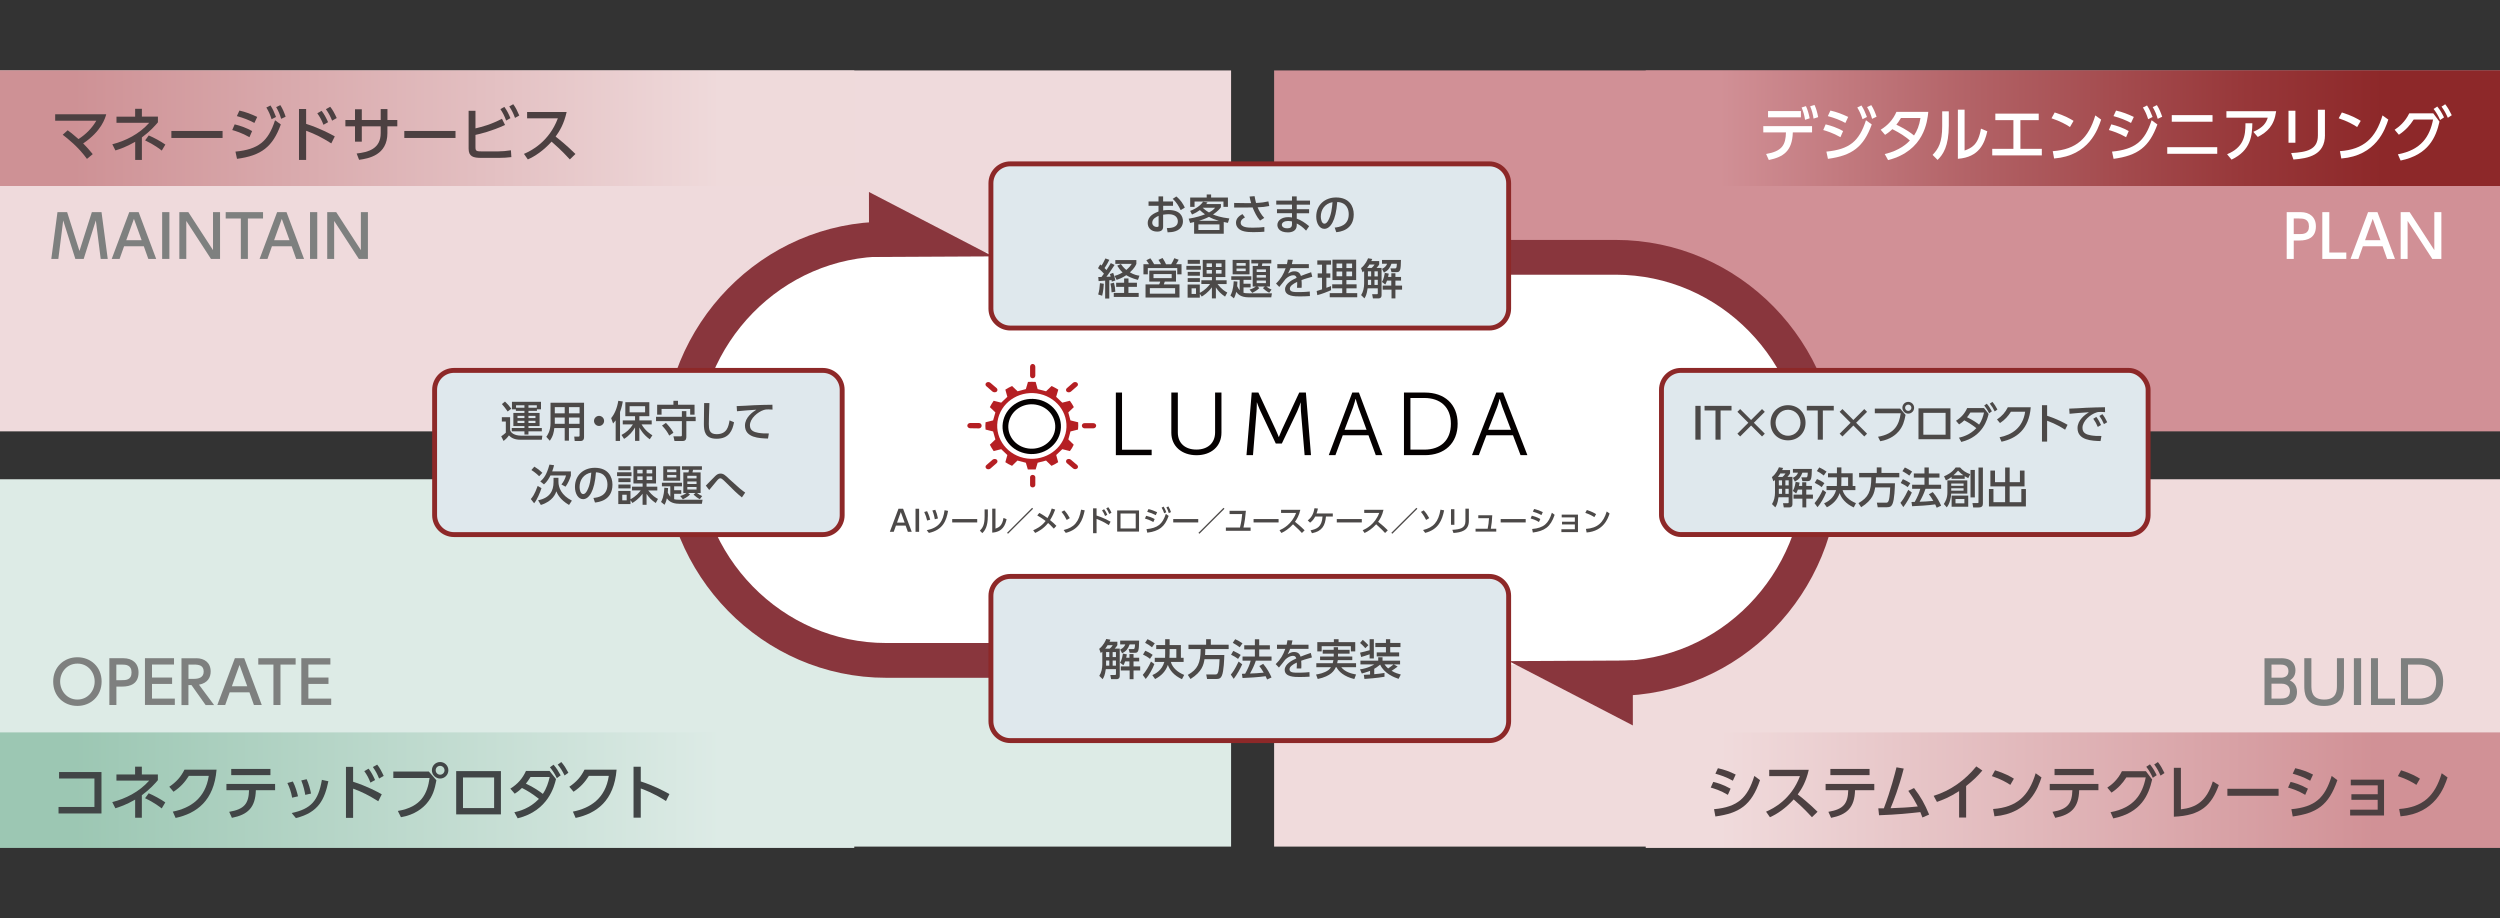 <?xml version="1.0" encoding="UTF-8"?><svg id="_レイヤー_2" xmlns="http://www.w3.org/2000/svg" xmlns:xlink="http://www.w3.org/1999/xlink" viewBox="0 0 514.65 189.06"><rect x="0" y="0" width="514.65" height="189.06" fill="#333333" stroke="none"/><defs><style>.cls-1,.cls-2,.cls-3,.cls-4{fill:none;}.cls-5{fill:#7e807f;}.cls-6{fill:#4c4948;}.cls-7{fill:#414546;}.cls-8{fill:url(#_名称未設定グラデーション_5);}.cls-9{fill:url(#_名称未設定グラデーション_4);}.cls-10{fill:url(#_名称未設定グラデーション_3);}.cls-11{fill:url(#_名称未設定グラデーション_2);}.cls-12{fill:#dfe8ed;}.cls-13{fill:#d19096;}.cls-14{clip-path:url(#clippath-1);}.cls-15{clip-path:url(#clippath-3);}.cls-16{clip-path:url(#clippath-2);}.cls-17{fill:#fff;}.cls-2{stroke-width:7.16px;}.cls-2,.cls-3{stroke:#89363d;}.cls-2,.cls-3,.cls-4{stroke-miterlimit:10;}.cls-3{stroke-width:7.16px;}.cls-18{fill:#4c4041;}.cls-19{fill:#040000;}.cls-19,.cls-20{fill-rule:evenodd;}.cls-20{fill:#b51f23;}.cls-4{stroke:#8d2828;stroke-width:1.01px;}.cls-21{fill:#ddebe6;}.cls-22{fill:#efdadc;}.cls-23{fill:#f0dbdc;}.cls-24{fill:#89363d;}.cls-25{clip-path:url(#clippath);}</style><clipPath id="clippath"><rect class="cls-1" y="14.5" width="175.86" height="23.79"/></clipPath><linearGradient id="_名称未設定グラデーション_5" x1="-206.18" y1="-161.23" x2="-205.18" y2="-161.23" gradientTransform="translate(-36067.82 28378.83) rotate(-180) scale(175.86 -175.86)" gradientUnits="userSpaceOnUse"><stop offset="0" stop-color="#efdadb"/><stop offset=".24" stop-color="#efdadb"/><stop offset="1" stop-color="#ce9195"/></linearGradient><clipPath id="clippath-1"><rect class="cls-1" y="150.77" width="175.86" height="23.79"/></clipPath><linearGradient id="_名称未設定グラデーション_2" x1="-206.18" y1="-161.23" x2="-205.18" y2="-161.23" gradientTransform="translate(-36067.82 28515.11) rotate(-180) scale(175.86 -175.86)" gradientUnits="userSpaceOnUse"><stop offset="0" stop-color="#ddebe6"/><stop offset=".24" stop-color="#ddebe6"/><stop offset="1" stop-color="#9cc7b3"/></linearGradient><clipPath id="clippath-2"><rect class="cls-1" x="338.79" y="150.77" width="175.86" height="23.79"/></clipPath><linearGradient id="_名称未設定グラデーション_3" x1="-206.18" y1="-168.46" x2="-205.18" y2="-168.46" gradientTransform="translate(-35729.03 -29461.58) rotate(-180) scale(175.86)" gradientUnits="userSpaceOnUse"><stop offset="0" stop-color="#d19196"/><stop offset=".23" stop-color="#d19196"/><stop offset="1" stop-color="#f0dbdc"/></linearGradient><clipPath id="clippath-3"><rect class="cls-1" x="338.79" y="14.5" width="175.86" height="23.79"/></clipPath><linearGradient id="_名称未設定グラデーション_4" x1="-206.18" y1="-168.46" x2="-205.18" y2="-168.46" gradientTransform="translate(-35729.03 -29597.85) rotate(-180) scale(175.86)" gradientUnits="userSpaceOnUse"><stop offset="0" stop-color="#8d2829"/><stop offset=".22" stop-color="#8d2829"/><stop offset=".38" stop-color="#973739"/><stop offset=".69" stop-color="#b16064"/><stop offset="1" stop-color="#d19096"/></linearGradient></defs><g id="_レイヤー_1-2"><rect class="cls-13" x="262.29" y="14.5" width="252.36" height="74.3"/><rect class="cls-23" x="262.29" y="98.66" width="252.36" height="75.62"/><rect class="cls-21" y="98.66" width="253.43" height="75.62"/><rect class="cls-22" y="14.5" width="253.43" height="74.3"/><g class="cls-25"><rect class="cls-8" x="0" y="14.5" width="175.86" height="23.79"/></g><g class="cls-14"><rect class="cls-11" x="0" y="150.77" width="175.86" height="23.79"/></g><g class="cls-16"><rect class="cls-10" x="338.79" y="150.77" width="175.86" height="23.79"/></g><g class="cls-15"><rect class="cls-9" x="338.79" y="14.5" width="175.86" height="23.79"/></g><path class="cls-17" d="M363.57,31.7c3.33-.57,4.02-1.89,4.09-4.45h-4.67v-1.28h10.04v1.28h-3.96c-.11,3.91-2,5.08-4.94,5.69l-.56-1.24ZM370.74,22.87v1.28h-6.77v-1.28h6.77ZM371.77,21.84c.38.84.55,1.47.77,2.51l-.95.32c-.16-1-.33-1.61-.71-2.54l.88-.28ZM373.53,21.59c.38.83.55,1.5.76,2.52l-.95.31c-.16-1.03-.32-1.6-.7-2.54l.88-.28Z"/><path class="cls-17" d="M378.87,28.24c-1.51-.87-2.94-1.3-3.54-1.47l.5-1.17c1.14.27,2.52.76,3.59,1.38l-.55,1.27ZM375.99,31.21c4.69-.47,6.73-2.06,8.14-6.46l1.19.87c-1.68,4.64-4.04,6.41-9.02,7.08l-.32-1.49ZM379.89,25.31c-1.15-.61-2.16-1.01-3.61-1.41l.53-1.14c1.25.27,2.48.75,3.66,1.31l-.58,1.24ZM383.19,21.71c.49.75.74,1.33,1.14,2.37l-.91.46c-.34-1.03-.55-1.51-1.08-2.41l.85-.42ZM385.22,21.64c.52.82.79,1.51,1.09,2.39l-.92.43c-.31-.99-.49-1.47-1.03-2.42l.86-.4Z"/><path class="cls-17" d="M387.17,26.7c1.47-.91,2.53-2.06,3.23-3.67h6.56c-.2,1.95-.81,8.01-8.28,9.93l-.69-1.25c3.1-.7,4.72-2.28,5.18-2.79-1.01-.85-1.99-1.52-3.61-2.33-.34.32-.7.66-1.5,1.17l-.9-1.04ZM391.33,24.29c-.44.74-.69,1.06-.95,1.38.53.25,2.21,1.04,3.64,2.22.63-.96,1.07-1.99,1.33-3.6h-4.02Z"/><path class="cls-17" d="M401.18,25.84c0,4.27-1.2,6.01-2.31,7.08l-1.03-1.03c1.2-1.25,1.98-2.54,1.98-5.92v-3.05h1.36v2.92ZM404.43,30.99c1.34-.5,2.81-1.06,3.37-4.51l1.31.55c-.58,2.49-1.65,5.33-6.06,5.66v-10.11h1.38v8.4Z"/><path class="cls-17" d="M415.92,30.64h4.41v1.35h-10.21v-1.35h4.36v-5.91h-3.72v-1.34h8.93v1.34h-3.77v5.91Z"/><path class="cls-17" d="M426.13,26.16c-.79-.53-1.98-1.2-3.81-1.81l.66-1.2c2.06.64,3.29,1.35,3.88,1.73l-.74,1.28ZM422.58,31.12c4.88-.36,7.35-2.65,8.76-7.36l1.2.86c-.66,1.98-2.48,7.43-9.68,8.01l-.28-1.51Z"/><path class="cls-17" d="M437.67,28.24c-1.51-.87-2.94-1.3-3.54-1.47l.5-1.17c1.14.27,2.52.76,3.59,1.38l-.55,1.27ZM434.79,31.21c4.69-.47,6.73-2.06,8.14-6.46l1.19.87c-1.68,4.64-4.04,6.41-9.02,7.08l-.32-1.49ZM438.69,25.31c-1.15-.61-2.16-1.01-3.61-1.41l.53-1.14c1.25.27,2.48.75,3.66,1.31l-.58,1.24ZM441.99,21.71c.49.75.74,1.33,1.14,2.37l-.91.46c-.34-1.03-.55-1.51-1.08-2.41l.85-.42ZM444.02,21.64c.52.82.79,1.51,1.09,2.39l-.92.43c-.31-.99-.49-1.47-1.03-2.42l.86-.4Z"/><path class="cls-17" d="M456.44,30.3v1.36h-10.29v-1.36h10.29ZM455.47,23.7v1.36h-8.39v-1.36h8.39Z"/><path class="cls-17" d="M468.57,22.89c-.42,3.06-1.87,4.29-3.78,5.31l-.92-1.06c2.12-.92,2.67-1.94,2.97-2.92h-8.51v-1.33h10.24ZM458.47,31.75c3.37-1.4,3.8-3.68,3.78-6.38h1.42c-.05,2.47-.27,5.59-4.29,7.49l-.92-1.12Z"/><path class="cls-17" d="M472.53,29.38h-1.42v-6.58h1.42v6.58ZM478.62,27.78c0,4.15-3.4,4.83-6.49,5.06l-.47-1.33c3.24-.18,5.5-.69,5.5-3.64v-5.28h1.45v5.18Z"/><path class="cls-17" d="M485.25,26.16c-.79-.53-1.98-1.2-3.81-1.81l.66-1.2c2.06.64,3.29,1.35,3.88,1.73l-.74,1.28ZM481.7,31.12c4.88-.36,7.35-2.65,8.76-7.36l1.2.86c-.66,1.98-2.48,7.43-9.68,8.01l-.28-1.51Z"/><path class="cls-17" d="M493.62,31.77c4.85-.9,6.58-3.71,7.25-7.16h-3.99c-.76,1.19-1.67,2.21-3.05,3.13l-.87-1.03c.9-.59,2.15-1.61,3.01-3.38h4.94l1.28,1.71c-.72,3.19-2.24,6.83-8,8.01l-.56-1.28ZM501.73,21.92c.6.74.9,1.25,1.4,2.24l-.81.54c-.43-.96-.75-1.49-1.34-2.27l.75-.5ZM503.37,21.46c.59.76.86,1.27,1.35,2.26l-.81.53c-.43-.96-.68-1.44-1.3-2.3l.76-.49Z"/><path class="cls-18" d="M355.7,163.63c-1.52-.92-2.83-1.3-3.53-1.5l.52-1.17c.72.17,1.94.49,3.57,1.4l-.56,1.27ZM352.85,166.58c4.91-.45,6.9-2.33,8.3-6.85l1.17.87c-1.78,5.24-4.3,6.8-9.19,7.48l-.28-1.5ZM356.73,160.72c-1.39-.79-2.6-1.15-3.6-1.45l.52-1.13c1.39.32,2.35.66,3.66,1.31l-.58,1.26Z"/><path class="cls-18" d="M372.35,158.47c-.56,2.51-1.47,3.96-2.27,5.07.69.53,2.25,1.77,4.08,3.57l-1.15,1.12c-.58-.63-1.63-1.79-3.76-3.66-1.68,1.84-3.39,3-4.89,3.66l-.8-1.14c1.46-.63,5.16-2.47,6.98-7.32h-6.33v-1.3h8.14Z"/><path class="cls-18" d="M376.4,167.12c3.13-.53,4-1.7,4.08-4.45h-4.66v-1.29h10.02v1.29h-3.96c-.1,3.6-1.67,5.04-4.93,5.69l-.56-1.24ZM384.87,158.29v1.28h-8.07v-1.28h8.07Z"/><path class="cls-18" d="M386.67,166.41s1.03-.01,1.14-.01c1.44-3.78,2.3-7.23,2.6-8.44l1.49.26c-1.04,4.09-2.12,6.73-2.71,8.16,2.15-.09,3.44-.14,5.6-.36-.66-1.25-.9-1.7-1.95-3.21l1.18-.59c1.41,1.85,2.22,3.3,3.11,5.47l-1.38.6c-.14-.37-.2-.57-.43-1.11-2.46.27-4.53.5-8.5.65l-.15-1.42Z"/><path class="cls-18" d="M404.76,168.3h-1.46v-5.44c-2.01,1.28-3.32,1.79-4.56,2.22l-.68-1.25c3.48-1.07,6.49-3.23,8.78-6.06l1.25.85c-.97,1.13-1.74,1.92-3.34,3.19v6.49Z"/><path class="cls-18" d="M413.85,161.58c-.79-.53-1.98-1.2-3.81-1.81l.66-1.2c2.06.64,3.29,1.35,3.88,1.73l-.74,1.28ZM410.3,166.54c4.88-.36,7.35-2.65,8.76-7.36l1.2.86c-.66,1.98-2.48,7.43-9.68,8.01l-.28-1.51Z"/><path class="cls-18" d="M422.54,167.12c3.13-.53,4-1.7,4.08-4.45h-4.66v-1.29h10.02v1.29h-3.96c-.1,3.6-1.67,5.04-4.93,5.69l-.56-1.24ZM431.02,158.29v1.28h-8.07v-1.28h8.07Z"/><path class="cls-18" d="M434.47,167.2c4.85-.9,6.58-3.71,7.25-7.16h-3.99c-.76,1.19-1.67,2.21-3.05,3.13l-.87-1.03c.9-.59,2.15-1.61,3.01-3.38h4.94l1.28,1.71c-.72,3.19-2.24,6.83-8,8.01l-.56-1.28ZM442.58,157.34c.6.74.9,1.25,1.4,2.24l-.81.54c-.43-.96-.75-1.49-1.34-2.27l.75-.5ZM444.23,156.88c.59.76.86,1.27,1.35,2.26l-.81.53c-.43-.96-.68-1.44-1.3-2.3l.76-.49Z"/><path class="cls-18" d="M448.96,166.61c3.11-.36,5.28-1.63,6.57-5.75l1.24.75c-1.51,4.18-3.72,6.29-9.26,6.52v-10.07h1.45v8.55Z"/><path class="cls-18" d="M469.07,162.38v1.44h-10.54v-1.44h10.54Z"/><path class="cls-18" d="M474.55,163.63c-1.52-.92-2.83-1.3-3.53-1.5l.52-1.17c.72.17,1.94.49,3.57,1.4l-.56,1.27ZM471.7,166.58c4.91-.45,6.9-2.33,8.3-6.85l1.17.87c-1.78,5.24-4.3,6.8-9.19,7.48l-.28-1.5ZM475.58,160.72c-1.39-.79-2.6-1.15-3.6-1.45l.52-1.13c1.39.32,2.35.66,3.66,1.31l-.58,1.26Z"/><path class="cls-18" d="M484.06,164.65v-1.15h5.42v-1.83h-5.55v-1.17h6.85v7.38h-6.98v-1.2h5.67v-2.03h-5.42Z"/><path class="cls-18" d="M497.44,161.58c-.79-.53-1.98-1.2-3.81-1.81l.66-1.2c2.06.64,3.29,1.35,3.88,1.73l-.74,1.28ZM493.89,166.54c4.88-.36,7.35-2.65,8.76-7.36l1.2.86c-.66,1.98-2.48,7.43-9.68,8.01l-.28-1.51Z"/><path class="cls-17" d="M333.81,136.8h-150.1c-23.43,0-46.07-18.99-46.07-42.42s18.99-42.42,42.42-42.42h153.75c23.43,0,42.42,18.99,42.42,42.42s-18.99,42.42-42.42,42.42"/><path class="cls-3" d="M257.63,135.95h-75.21c-23.43,0-42.42-19.42-42.42-43.37s18.99-43.37,42.42-43.37h.86"/><polyline class="cls-24" points="178.9 52.91 178.88 39.52 204.41 52.78"/><path class="cls-2" d="M257.39,52.97h75.21c23.43,0,42.42,19.41,42.42,43.35s-18.99,43.35-42.42,43.35h-.86"/><polyline class="cls-24" points="336.13 135.97 336.14 149.34 310.61 136.1"/><path class="cls-12" d="M207.98,33.73h98.6c2.2,0,3.99,1.79,3.99,3.99v25.82c0,2.2-1.79,3.99-3.99,3.99h-98.6c-2.2,0-3.99-1.79-3.99-3.99v-25.82c0-2.2,1.79-3.99,3.99-3.99Z"/><path class="cls-4" d="M207.98,33.73h98.6c2.2,0,3.99,1.79,3.99,3.99v25.82c0,2.2-1.79,3.99-3.99,3.99h-98.6c-2.2,0-3.99-1.79-3.99-3.99v-25.82c0-2.2,1.79-3.99,3.99-3.99Z"/><path class="cls-12" d="M207.98,118.66h98.6c2.2,0,3.99,1.79,3.99,3.99v25.82c0,2.2-1.79,3.99-3.99,3.99h-98.6c-2.2,0-3.99-1.79-3.99-3.99v-25.82c0-2.2,1.79-3.99,3.99-3.99Z"/><path class="cls-4" d="M207.98,118.66h98.6c2.2,0,3.99,1.79,3.99,3.99v25.82c0,2.2-1.79,3.99-3.99,3.99h-98.6c-2.2,0-3.99-1.79-3.99-3.99v-25.82c0-2.2,1.79-3.99,3.99-3.99Z"/><rect class="cls-12" x="342.03" y="76.25" width="100.18" height="33.79" rx="3.99" ry="3.99"/><rect class="cls-4" x="342.03" y="76.25" width="100.18" height="33.79" rx="3.99" ry="3.99"/><path class="cls-12" d="M93.46,76.25h75.92c2.2,0,3.99,1.79,3.99,3.99v25.82c0,2.2-1.79,3.99-3.99,3.99h-75.92c-2.2,0-3.99-1.79-3.99-3.99v-25.82c0-2.2,1.79-3.99,3.99-3.99Z"/><path class="cls-4" d="M93.46,76.25h75.92c2.2,0,3.99,1.79,3.99,3.99v25.82c0,2.2-1.79,3.99-3.99,3.99h-75.92c-2.2,0-3.99-1.79-3.99-3.99v-25.82c0-2.2,1.79-3.99,3.99-3.99Z"/><path class="cls-6" d="M241.48,41.46v.9h-2.03v.96c.19-.04.54-.09,1.08-.09,2.51,0,2.99,1.39,2.99,2.32,0,.61-.23,1.57-1.5,2.03-.54.19-1.07.24-1.66.25l-.15-.88c.7,0,2.26-.04,2.26-1.39,0-.64-.41-1.46-1.88-1.46-.31,0-.67.03-1.15.1v2.47c0,.68-.41,1.01-1.22,1.01-1.29,0-1.95-.81-1.95-1.75,0-1.49,1.42-2.07,2.22-2.39v-1.17h-2.05v-.9h2.05v-1.04h.95v1.04h2.03ZM238.51,44.43c-.48.22-1.31.6-1.31,1.42,0,.49.4.87.96.87.35,0,.35-.15.35-.27v-2.02ZM242.16,40.44c.83.66,1.36,1.47,1.75,2.29l-.86.52c-.33-.68-.8-1.58-1.64-2.31l.75-.5Z"/><path class="cls-6" d="M245,43.42c1.78-.68,2.4-1.53,2.66-1.89l.92.13c-.14.19-.19.26-.27.35h3.03v.66c-.22.29-.64.84-1.63,1.48.54.24,1.61.62,3.36.82l-.29.91c-.39-.07-.53-.11-.86-.18v2.41h-6.1v-2.4c-.35.09-.48.12-.82.19l-.3-.88c1.61-.26,2.71-.64,3.36-.9-.5-.36-.7-.54-1.05-.87-.55.39-.94.62-1.62.91l-.39-.75ZM249.32,40.03v.64h3.46v1.91h-.92v-1.09h-5.95v1.09h-.9v-1.91h3.4v-.64h.91ZM251.04,46.2h-4.34v1.15h4.34v-1.15ZM250.93,45.46c-.91-.27-1.39-.46-2.05-.82-.77.4-1.57.66-2.07.82h4.12ZM247.6,42.78c.57.53,1.04.82,1.28.96.76-.41,1.01-.67,1.26-.98h-2.52l-.03.03Z"/><path class="cls-6" d="M259.38,45.4c-.69-.78-1.12-1.74-1.53-2.7-.36,0-1.04.02-1.09.02h-2.7s0-.94,0-.94l2.75.04c.34,0,.55,0,.75,0-.14-.43-.24-.9-.33-1.36l1.04-.08c.06.34.18.99.3,1.4,1.11-.05,1.84-.16,2.54-.32l.18.95c-.88.18-1.4.22-2.4.27.33.8.79,1.57,1.37,2.18l-.86.54ZM256.29,44.76c-.18.1-.88.44-.88,1.07,0,1.01,1.48,1.04,2.51,1.04,1.15,0,1.76-.06,2.36-.14v.97c-.36.03-1.04.09-2.26.09-1.52,0-2.43-.17-3.06-.74-.37-.34-.52-.79-.52-1.2,0-.79.54-1.38,1.34-1.77l.51.68Z"/><path class="cls-6" d="M269.68,41.3v.83h-2.73v.94h2.54v.83h-2.54v1.11c.92.33,1.65.81,2.55,1.55l-.63.92c-.74-.8-1.36-1.19-1.92-1.47v.41c-.04,1.14-1.04,1.42-1.82,1.42-1.78,0-2.17-.96-2.17-1.53,0-.93.91-1.61,2.23-1.61.35,0,.61.04.78.07v-.88h-3.09v-.83h3.09v-.94h-3.24v-.83h3.24v-.86h.97v.86h2.73ZM265.98,45.6c-.16-.04-.4-.11-.81-.11-.73,0-1.29.3-1.29.79,0,.12.06.72,1.12.72.58,0,.97-.18.97-.83v-.56Z"/><path class="cls-6" d="M274.76,46.85c.93-.09,2.89-.4,2.89-2.75,0-.97-.4-2.42-2.37-2.52-.27,3.9-1.44,5.53-2.65,5.53-1.02,0-1.67-1.17-1.67-2.52,0-2.46,1.83-3.94,4.08-3.94,2.73,0,3.64,1.83,3.64,3.47,0,3.32-2.97,3.62-3.6,3.68l-.32-.95ZM271.9,44.61c0,.51.18,1.44.75,1.44.33,0,.58-.3.79-.68.6-1.09.76-2.43.87-3.75-1.58.29-2.41,1.54-2.41,2.99Z"/><path class="cls-6" d="M226.07,57.02c.22,0,.26,0,.68,0,.18-.21.37-.48.51-.68-.63-.72-.97-.96-1.23-1.12l.46-.78c.14.11.18.14.28.22.1-.14.46-.72.79-1.46l.81.29c-.22.43-.54,1.06-.99,1.69.25.24.34.34.4.41.34-.52.52-.78.89-1.43l.78.38c-.44.72-1.37,2.04-1.68,2.44l.88-.04c-.09-.32-.1-.36-.16-.52l.67-.25c.18.46.36,1.04.46,1.57l-.75.24c-.02-.14-.03-.2-.04-.32-.11,0-.4.04-.47.04v3.75h-.85v-3.68c-.45.04-1.12.08-1.35.1l-.07-.85ZM227.23,58.42c-.02.31-.08,1.5-.34,2.46l-.82-.26c.23-.77.3-1.35.37-2.33l.8.13ZM229.32,58.2c.16.58.25,1.1.28,1.86l-.77.12c0-.5-.1-1.26-.23-1.8l.72-.18ZM234.05,58.2v.86h-1.75v1.24h2.11v.83h-5.13v-.83h2.13v-1.24h-1.64v-.86h1.64v-.87h.9v.87h1.75ZM230.74,54.34c.19.28.48.7,1.12,1.23.7-.59.93-.95,1.12-1.25h-3.38v-.79h4.33v.79c-.11.27-.4.91-1.33,1.75.92.54,1.62.64,1.97.68l-.31.87c-1.24-.32-1.92-.68-2.41-.97-.84.57-1.54.82-1.97.97l-.44-.82c.32-.09.85-.24,1.66-.71-.46-.43-.78-.86-1.11-1.39l.75-.35Z"/><path class="cls-6" d="M239.02,54.4c-.05-.1-.29-.54-.54-.9l.84-.39c.38.6.52.83.72,1.29h1.06c.31-.48.46-.82.64-1.25l.9.32c-.18.39-.45.79-.54.92h1.13v2.09h-.88v-1.29h-6.06v1.29h-.9v-2.09h1.15c-.29-.45-.46-.69-.55-.82l.82-.4c.18.25.44.59.78,1.22h1.43ZM242.08,57.97h-2.3l-.2.58h3.23v2.7h-6.99v-2.7h2.8c.1-.18.18-.37.22-.58h-2.25v-2.26h5.5v2.26ZM241.91,59.32h-5.2v1.13h5.2v-1.13ZM241.2,56.42h-3.74v.84h3.74v-.84Z"/><path class="cls-6" d="M247.2,54.73v.8h-2.97v-.8h2.97ZM247.31,58.48v-.79h2.18v-.65h-1.89v-3.54h4.65v3.54h-1.95v.65h2.21v.79h-1.87c.87,1.11,1.54,1.49,2.01,1.74l-.46.84c-.88-.59-1.38-1.11-1.89-1.89v2.26h-.82v-2.29c-.81,1.12-1.72,1.68-2.09,1.91l-.4-.57v.8h-2.51v-2.7h2.51v1.71c1.19-.65,1.74-1.34,2.11-1.82h-1.81ZM247.01,53.5v.8h-2.51v-.8h2.51ZM247.01,55.97v.79h-2.51v-.79h2.51ZM247.01,57.25v.79h-2.51v-.79h2.51ZM246.21,59.35h-.91v1.16h.91v-1.16ZM249.49,54.22h-1.1v.74h1.1v-.74ZM249.49,55.58h-1.1v.74h1.1v-.74ZM251.47,54.22h-1.16v.74h1.16v-.74ZM251.47,55.58h-1.16v.74h1.16v-.74Z"/><path class="cls-6" d="M254.74,57.96c0,.26-.02.46-.06.95.19.41.37.68.52.85v-2.14h-1.73v-.75h4.13v.75h-1.61v.79h1.46v.75h-1.46v1.11c.2.06.43.11,1.11.11h4.74l-.14.83h-4.63c-1.68,0-2.24-.69-2.58-1.12-.19.83-.38,1.14-.48,1.33l-.72-.59c.2-.34.59-1.09.68-2.93l.76.07ZM253.75,53.49h3.48v2.98h-3.48v-2.98ZM254.55,54.16v.54h1.89v-.54h-1.89ZM254.55,55.28v.54h1.89v-.54h-1.89ZM257.24,59.61c.75-.2,1.18-.54,1.29-.62h-.65v-4.24h1.06c.03-.1.06-.25.1-.53h-1.44v-.74h4.11v.74h-1.83c-.02.08-.11.48-.12.53h1.68v4.24h-.74c.33.26.68.47,1.06.63l-.48.64c-.53-.27-.77-.47-1.3-.94l.4-.33h-1.52l.4.31c-.48.51-1.27.89-1.47.99l-.55-.68ZM258.7,55.46v.53h1.9v-.53h-1.9ZM258.7,56.62v.53h1.9v-.53h-1.9ZM258.7,57.75v.53h1.9v-.53h-1.9Z"/><path class="cls-6" d="M269.44,54.35v.85h-3.78c-.18.48-.3.73-.51,1.11.52-.3.83-.46,1.28-.46.73,0,1.17.28,1.37.96.4-.16,1.41-.55,2.11-.77l.23.93c-1.24.32-2.1.64-2.21.69.04.38.04.82.04.95,0,.28,0,.46-.03.64h-.94c.06-.57.04-1.02.03-1.22-.92.43-1.5.88-1.5,1.4,0,.7.86.7,1.83.7.18,0,1.25,0,2.27-.12l.03.94c-.61.04-1.34.07-2.03.07-1.04,0-3.09,0-3.09-1.47,0-1.23,1.64-2.03,2.38-2.35-.09-.29-.21-.54-.69-.54-.53,0-1.13.33-1.58.78-.04.03-1.06,1.4-1.3,1.63l-.67-.7c1.02-.98,1.53-1.9,1.98-3.14h-1.71v-.85h1.97c.08-.32.13-.56.18-.93l1.04.04c-.06.33-.1.51-.2.89h3.51Z"/><path class="cls-6" d="M271.05,59.91c.25-.07.31-.09,1.1-.34v-2.4h-.89v-.89h.89v-1.8h-.97v-.88h2.83v.88h-.96v1.8h.81v.89h-.81v2.08c.3-.11.54-.2.96-.37v.86c-.72.33-1.94.8-2.83,1.02l-.13-.85ZM274.3,53.45h4.88v4.2h-2.01v.88h2.1v.82h-2.1v1h2.23v.84h-5.66v-.84h2.57v-1h-2.06v-.82h2.06v-.88h-2.01v-4.2ZM275.14,54.25v.93h1.17v-.93h-1.17ZM275.14,55.9v.97h1.17v-.97h-1.17ZM277.17,54.25v.93h1.17v-.93h-1.17ZM277.17,55.9v.97h1.17v-.97h-1.17Z"/><path class="cls-6" d="M280.83,55.79c-.1.09-.17.15-.33.27l-.32-.86c.95-.76,1.34-1.76,1.45-2.03l.86.14c-.07.16-.11.25-.19.43h1.62v.7c-.12.22-.24.39-.55.71h1.04v5.61c0,.63-.47.67-.6.67h-1.18l-.16-.86h.91c.14,0,.25,0,.25-.18v-1.04h-2.09c-.18,1.28-.41,1.7-.66,2.07l-.68-.67c.43-.66.62-1.54.62-2.33v-2.65ZM282.36,55.16c.26-.22.39-.37.62-.71h-1.07c-.05.1-.21.38-.48.71h.93ZM281.6,55.86v1.04h.66v-1.04h-.66ZM281.6,57.6v1.05h.66v-1.05h-.66ZM282.95,55.86v1.04h.68v-1.04h-.68ZM282.95,57.6v1.05h.68v-1.05h-.68ZM285.53,57.78c-.17.48-.25.6-.36.78l-.69-.52c.16-.25.4-.64.6-1.87l.81.16c-.04.25-.08.42-.14.68h.67v-.75h.84v.75h1.16v.76h-1.16v1.03h1.37v.83h-1.37v1.8h-.8v-1.8h-1.82v-.83h1.77v-1.03h-.88ZM288.4,53.51c-.02,2.05-.15,2.51-.84,2.51h-1.11l-.21-.77h.92c.25,0,.36,0,.4-.96h-1.11c-.33.89-.7,1.4-1.55,1.83l-.4-.77c.6-.28.89-.63,1.05-1.06h-1.05v-.78h3.91Z"/><path class="cls-6" d="M103.3,85.89h1.71v2.59c.07.65.99,1.2,2.23,1.2h4.41l-.11.85h-4.33c-1.53,0-2.09-.56-2.44-.9-.35.5-.75.89-1.1,1.15l-.49-.96c.27-.18.75-.54.95-.74v-2.31h-.82v-.88ZM103.96,82.67c.52.47.92.94,1.29,1.47l-.74.57c-.41-.59-.81-1.11-1.19-1.53l.64-.52ZM105.39,82.72h5.98v1.54h-.84v.32h-1.74v.42h2.29v2.71h-2.29v.4h2.75v.69h-2.75v.65h-.83v-.65h-2.61v-.69h2.61v-.4h-2.28v-2.71h2.28v-.42h-1.76v-.32h-.81v-1.54ZM106.23,83.93h1.73v-.5h-1.73v.5ZM106.53,85.61v.46h1.43v-.46h-1.43ZM106.53,86.62v.46h1.43v-.46h-1.43ZM110.51,83.43h-1.72v.5h1.72v-.5ZM108.79,85.61v.46h1.44v-.46h-1.44ZM108.79,86.62v.46h1.44v-.46h-1.44Z"/><path class="cls-6" d="M120.23,90.04c0,.24-.07.75-.75.75h-1.17l-.1-.91h.89c.05,0,.21,0,.21-.2v-1.56h-2.19v2.6h-.87v-2.6h-2.14c-.08.78-.24,1.68-.93,2.61l-.72-.81c.22-.29.87-1.16.87-2.82v-4.19h6.9v7.12ZM116.25,83.81h-2.04v1.28h2.04v-1.28ZM116.25,85.96h-2.04v1.29h2.04v-1.29ZM119.31,83.81h-2.19v1.28h2.19v-1.28ZM119.31,85.96h-2.19v1.29h2.19v-1.29Z"/><path class="cls-6" d="M124.36,86.65c0,.56-.46,1.04-1.04,1.04s-1.04-.47-1.04-1.04.48-1.04,1.04-1.04,1.04.46,1.04,1.04Z"/><path class="cls-6" d="M126.73,86.55c-.18.25-.3.39-.52.63l-.4-1.11c.71-.81,1.25-2.13,1.47-3.56l.93.14c-.07.39-.19,1.11-.57,2.17v5.95h-.9v-4.21ZM127.94,89.54c.97-.5,1.78-1.23,2.35-2.17h-2.09v-.83h2.53v-.86h-2v-2.88h4.94v2.88h-2.05v.86h2.54v.83h-2.09c.83,1.38,1.82,1.98,2.23,2.24l-.54.82c-1.37-.96-2.02-2.19-2.14-2.43v2.76h-.89v-2.76c-.51.84-1.19,1.7-2.26,2.35l-.53-.81ZM129.61,83.62v1.26h3.19v-1.26h-3.19Z"/><path class="cls-6" d="M143.21,85.8v.89h-1.92v3.2c0,.25,0,.89-.72.89h-1.72l-.22-.96h1.56c.11,0,.18-.07.18-.18v-2.95h-5.32v-.89h5.32v-1.17h.92v1.17h1.92ZM135.28,83.32h3.35v-.81h.94v.81h3.41v2.04h-.9v-1.18h-5.89v1.18h-.91v-2.04ZM137.08,87.04c.77.82,1.18,1.35,1.55,2.04l-.86.59c-.39-.76-.75-1.27-1.49-2.06l.8-.56Z"/><path class="cls-6" d="M146.04,82.98c-.08,1.86-.12,3.81-.12,4.29,0,1.07.08,2.11,1.59,2.11,2.18,0,2.46-1.61,2.68-2.84l.92.39c-.32,1.63-.97,3.39-3.59,3.39-2.39,0-2.62-1.53-2.62-3.08,0-.68.04-3.66.05-4.26h1.09Z"/><path class="cls-6" d="M159.03,84.32c-.33-.02-.6-.04-.84-.04-.44,0-.68.03-.93.11-1.25.39-2.88,1.74-2.88,3.17,0,1.1.87,1.39,1.72,1.54.61.11,1.51.16,2.18.13l-.18,1.05c-1.77-.05-4.74-.15-4.74-2.67,0-1.68,1.58-2.8,2.35-3.27-.93.06-3.18.22-3.99.32l-.07-1.06c.56,0,3.04-.15,3.54-.18,1.34-.06,2.35-.08,3.82-.1l.02,1Z"/><path class="cls-6" d="M111.47,100.49c-.25.84-.98,2.55-1.52,3.11l-.68-.87c.33-.38.75-.86,1.42-2.7l.77.46ZM111,98.04c-.17-.17-.86-.82-1.61-1.28l.61-.7c.37.22.96.63,1.65,1.27l-.66.71ZM113.96,98.36h1v.82c0,1.19.61,2.79,2.77,3.88l-.59.89c-1.92-1.11-2.43-2.37-2.61-2.8-.17.48-.74,2.05-3.19,2.8l-.57-.96c2.43-.49,3.18-1.94,3.18-3.77v-.85ZM114.06,95.76c-.1.44-.22.84-.39,1.28h3.85v.87c-.17.62-.62,1.66-1.1,2.28l-.85-.46c.37-.44.79-1.15.95-1.85h-3.2c-.25.5-.7,1.32-1.34,1.84l-.76-.62c.69-.56,1.31-1.33,1.89-3.46l.96.13Z"/><path class="cls-6" d="M122.16,102.51c.93-.09,2.89-.4,2.89-2.76,0-.97-.4-2.42-2.37-2.52-.27,3.9-1.44,5.53-2.65,5.53-1.02,0-1.67-1.17-1.67-2.52,0-2.47,1.83-3.94,4.08-3.94,2.73,0,3.64,1.82,3.64,3.47,0,3.32-2.97,3.61-3.6,3.68l-.32-.95ZM119.31,100.27c0,.51.18,1.44.75,1.44.33,0,.58-.3.79-.68.6-1.09.76-2.43.87-3.75-1.58.29-2.41,1.54-2.41,2.99Z"/><path class="cls-6" d="M130,97.22v.8h-2.97v-.8h2.97ZM130.11,100.97v-.79h2.18v-.65h-1.89v-3.54h4.65v3.54h-1.95v.65h2.21v.79h-1.87c.87,1.11,1.54,1.49,2.01,1.74l-.46.84c-.88-.59-1.38-1.11-1.89-1.89v2.26h-.82v-2.29c-.81,1.12-1.72,1.68-2.09,1.91l-.4-.57v.8h-2.51v-2.7h2.51v1.71c1.19-.65,1.74-1.34,2.11-1.82h-1.81ZM129.81,95.99v.8h-2.51v-.8h2.51ZM129.81,98.46v.79h-2.51v-.79h2.51ZM129.81,99.75v.79h-2.51v-.79h2.51ZM129.01,101.84h-.91v1.16h.91v-1.16ZM132.29,96.71h-1.1v.74h1.1v-.74ZM132.29,98.07h-1.1v.74h1.1v-.74ZM134.27,96.71h-1.16v.74h1.16v-.74ZM134.27,98.07h-1.16v.74h1.16v-.74Z"/><path class="cls-6" d="M137.53,100.46c0,.26-.02.46-.06.95.19.41.37.68.52.85v-2.14h-1.73v-.75h4.13v.75h-1.61v.79h1.46v.75h-1.46v1.11c.2.06.43.11,1.11.11h4.74l-.14.83h-4.63c-1.68,0-2.24-.69-2.58-1.12-.19.83-.38,1.14-.48,1.33l-.72-.59c.2-.34.59-1.09.68-2.93l.76.07ZM136.54,95.98h3.48v2.98h-3.48v-2.98ZM137.34,96.66v.54h1.89v-.54h-1.89ZM137.34,97.77v.54h1.89v-.54h-1.89ZM140.03,102.11c.75-.2,1.18-.54,1.29-.62h-.65v-4.24h1.06c.03-.1.06-.25.1-.53h-1.44v-.74h4.11v.74h-1.83c-.02.08-.11.48-.12.53h1.68v4.24h-.74c.33.26.68.47,1.06.63l-.48.64c-.53-.27-.77-.47-1.3-.94l.4-.33h-1.52l.4.31c-.48.51-1.27.89-1.47.99l-.55-.68ZM141.49,97.95v.53h1.9v-.53h-1.9ZM141.49,99.11v.53h1.9v-.53h-1.9ZM141.49,100.25v.53h1.9v-.53h-1.9Z"/><path class="cls-6" d="M152.73,102.4c-.98-.78-1.9-1.68-3.13-2.92-1-1.01-1.13-1.01-1.32-1.01s-.36.07-.77.58c-.42.51-1.09,1.31-1.51,1.82l-.7-.9c.33-.3,1.66-1.73,1.96-1.99.34-.31.61-.49,1.06-.49.61,0,.96.31,1.79,1.11.44.42,1.61,1.47,2.12,1.9.63.53.99.78,1.18.9l-.68,1Z"/><path class="cls-6" d="M350.09,83.55v6.96h-1.08v-6.96h1.08Z"/><path class="cls-6" d="M354.19,90.51h-1.04v-6.01h-2.25v-.95h5.55v.95h-2.25v6.01Z"/><path class="cls-6" d="M362.73,84.21l.57.57-2.25,2.25,2.25,2.25-.57.57-2.25-2.25-2.25,2.25-.57-.57,2.25-2.25-2.25-2.25.57-.57,2.25,2.25,2.25-2.25Z"/><path class="cls-6" d="M368.08,83.41c2,0,3.61,1.46,3.61,3.62s-1.61,3.62-3.61,3.62-3.61-1.43-3.6-3.62c0-2.19,1.62-3.62,3.6-3.62ZM368.08,89.7c1.57,0,2.57-1.31,2.57-2.68s-1-2.67-2.56-2.67-2.57,1.29-2.57,2.67,1.01,2.68,2.56,2.68Z"/><path class="cls-6" d="M375.24,90.51h-1.04v-6.01h-2.25v-.95h5.55v.95h-2.25v6.01Z"/><path class="cls-6" d="M383.78,84.21l.57.57-2.25,2.25,2.25,2.25-.57.57-2.25-2.25-2.25,2.25-.57-.57,2.25-2.25-2.25-2.25.57-.57,2.25,2.25,2.25-2.25Z"/><path class="cls-6" d="M391.16,84.11l1.12,1.3c-.25,1.31-.54,2.34-1.4,3.37-.52.62-1.7,1.7-3.81,2.05l-.46-.92c3.47-.58,4.36-2.57,4.67-4.84h-5.33v-.96h5.2ZM394.04,83.94c0,.68-.55,1.21-1.21,1.21s-1.21-.54-1.21-1.21.54-1.21,1.21-1.21,1.21.54,1.21,1.21ZM392.18,83.94c0,.36.29.65.65.65s.65-.29.65-.65-.29-.65-.65-.65-.65.28-.65.65Z"/><path class="cls-6" d="M401.52,84.06v6.36h-6.58v-6.36h6.58ZM400.52,84.99h-4.58v4.5h4.58v-4.5Z"/><path class="cls-6" d="M403.24,90.11c.69-.15,2.26-.55,3.61-1.97-1.01-.79-1.68-1.2-2.49-1.61-.24.24-.53.51-1.06.84l-.64-.75c1.1-.69,1.8-1.51,2.3-2.61h3.47l.95,1.2c-.24.98-1.11,4.66-5.63,5.77l-.49-.9ZM405.61,84.93c-.29.46-.46.7-.68.97,1.13.51,2.09,1.19,2.49,1.51.55-.81.82-1.68,1.01-2.48h-2.83ZM409,83.11c.47.54.64.84,1.05,1.56l-.56.41c-.34-.68-.53-.98-1.02-1.6l.53-.38ZM410.15,82.73c.45.53.65.87,1.04,1.57l-.56.4c-.33-.68-.57-1.06-1.01-1.6l.54-.38Z"/><path class="cls-6" d="M411.62,90.02c2.54-.51,4.78-1.92,5.28-5.26h-2.93c-.59.92-1.22,1.65-2.25,2.33l-.62-.74c1.02-.68,1.71-1.46,2.23-2.51h4.72c-.37,4.56-2.94,6.43-6.02,7.09l-.4-.92Z"/><path class="cls-6" d="M425.12,88.46c-.58-.37-1.83-1.17-3.7-1.85v4.3h-1.06v-7.49h1.06v2.17c1.96.62,3.46,1.44,4.21,1.86l-.51,1.02Z"/><path class="cls-6" d="M433.35,84.84c-.33-.02-.6-.04-.84-.04-.39,0-.63,0-.93.11-1.25.39-2.88,1.74-2.88,3.17,0,1.1.87,1.39,1.72,1.54.6.11,1.48.16,2.18.13l-.18,1.05c-1.77-.05-4.74-.15-4.74-2.67,0-1.68,1.58-2.8,2.35-3.27-.93.06-3.18.22-3.99.32l-.07-1.06c.64,0,3.04-.15,3.54-.18,1.34-.06,2.3-.08,3.82-.11l.02,1ZM431.55,85.83c.4.52.68,1.04.97,1.66l-.67.4c-.29-.7-.52-1.11-.93-1.68l.62-.38ZM432.81,85.27c.41.52.67.98.98,1.65l-.67.39c-.32-.73-.5-1.07-.94-1.68l.62-.37Z"/><path class="cls-6" d="M365.41,98.81c-.1.09-.17.15-.33.27l-.32-.86c.95-.76,1.34-1.76,1.45-2.03l.86.14c-.07.16-.11.25-.19.43h1.62v.7c-.12.22-.24.39-.55.71h1.04v5.61c0,.63-.47.67-.6.67h-1.18l-.16-.86h.91c.14,0,.25,0,.25-.18v-1.04h-2.09c-.18,1.28-.41,1.7-.66,2.07l-.68-.67c.43-.66.62-1.54.62-2.33v-2.65ZM366.94,98.18c.26-.22.39-.37.62-.71h-1.07c-.05.1-.21.38-.48.71h.93ZM366.19,98.88v1.04h.66v-1.04h-.66ZM366.19,100.62v1.05h.66v-1.05h-.66ZM367.54,98.88v1.04h.68v-1.04h-.68ZM367.54,100.62v1.05h.68v-1.05h-.68ZM370.11,100.8c-.17.48-.25.6-.36.78l-.69-.52c.16-.25.4-.64.6-1.87l.81.16c-.04.25-.08.42-.14.68h.67v-.75h.84v.75h1.16v.76h-1.16v1.03h1.37v.83h-1.37v1.8h-.8v-1.8h-1.82v-.83h1.77v-1.03h-.88ZM372.99,96.53c-.02,2.05-.15,2.51-.84,2.51h-1.11l-.21-.77h.92c.25,0,.36,0,.4-.96h-1.11c-.33.89-.7,1.4-1.55,1.83l-.4-.77c.6-.28.89-.63,1.05-1.06h-1.05v-.78h3.91Z"/><path class="cls-6" d="M375.93,101.35c-.39,1.04-1.14,2.35-1.78,3.06l-.61-.83c.63-.71,1.32-1.86,1.69-2.75l.7.52ZM374.04,98.61c.35.14.96.43,1.53.85l-.56.82c-.4-.34-.97-.67-1.43-.88l.47-.79ZM374.52,96.22c.43.19,1.08.57,1.49.86l-.57.81c-.43-.36-.94-.68-1.42-.92l.5-.75ZM378.15,97.43v-1.21h.92v1.21h2.32v2.62h.56v.85h-2.63c.32,1.2,1.42,2.15,2.75,2.68l-.46.88c-1.64-.75-2.53-1.86-2.9-2.94-.46,1.3-1.3,2.22-2.63,2.91l-.57-.81c.6-.27,1.98-.95,2.47-2.72h-1.97v-.85h2.12c.02-.22.02-.28.02-.86v-.93h-1.84v-.83h1.84ZM380.45,100.05v-1.79h-1.38v.89c0,.46-.02.71-.04.89h1.41Z"/><path class="cls-6" d="M386.02,100.34c-.18,1.08-.45,2.55-2.88,4.08l-.56-.85c2.02-1.14,2.63-2.38,2.65-5.31h-2.51v-.9h3.63v-1.14h.97v1.14h3.67v.9h-4.81c0,.31,0,.66-.05,1.22h3.97c-.03.83-.09,3.33-.52,4.28-.22.48-.47.66-1.13.66h-1.9l-.18-.94h1.91c.16,0,.39,0,.54-.47.04-.11.23-.77.3-2.67h-3.11Z"/><path class="cls-6" d="M393.57,101.4c-.37.85-1.11,2.19-1.75,2.99l-.6-.88c.39-.46.77-.93,1.61-2.68l.74.56ZM391.72,98.63c.68.31,1.09.54,1.54.83l-.54.82c-.46-.34-.91-.61-1.44-.85l.45-.8ZM392.13,96.23c.36.15,1.18.61,1.5.85l-.58.83c-.41-.33-.52-.39-1.42-.92l.5-.75ZM396.38,100.63c-.33,1-.68,1.72-1.21,2.66,1.01-.04,1.4-.04,2.82-.18-.34-.61-.72-1.11-.91-1.36l.8-.45c.82.94,1.42,2.1,1.72,2.8l-.91.42c-.11-.26-.19-.45-.31-.69-1.27.21-3.77.34-4.75.38l-.13-.87c.12,0,.6-.02.67-.02.58-1.06.9-1.77,1.14-2.69h-1.68v-.84h2.54v-1.47h-2.19v-.85h2.19v-1.24h.89v1.24h2.2v.85h-2.2v1.47h2.54v.84h-3.22Z"/><path class="cls-6" d="M404.99,98.9v2.71h-3.31c-.06.92-.31,2.11-.92,2.83l-.61-.69c.29-.43.74-1.14.74-2.36v-2.49h4.11ZM404.44,98.56h-2.69v-.38c-.52.4-.8.56-1.16.72l-.39-.85c.46-.19,1.61-.68,2.39-1.82h.91c.56.64,1.11,1.02,2.09,1.39l-.41.82c-.33-.18-.48-.25-.73-.41v.54ZM401.68,99.54v.47h2.54v-.47h-2.54ZM401.68,100.51v.5h2.54v-.5h-2.54ZM405.18,102.03v2.28h-3.42v-2.28h3.42ZM404.18,97.84c-.33-.24-.64-.47-1.09-.96-.45.5-.68.72-.96.96h2.04ZM402.56,102.72v.89h1.83v-.89h-1.83ZM406.54,96.74v5.66h-.89v-5.66h.89ZM408.2,96.24v7.4c0,.54-.22.82-.88.82h-1.12l-.15-.9h1.03c.11,0,.21,0,.21-.14v-7.18h.91Z"/><path class="cls-6" d="M410.69,96.87v2.39h2.09v-3.02h.93v3.02h2.11v-2.39h.95v3.26h-3.06v3.25h2.4v-2.71h.94v3.59h-7.61v-3.59h.93v2.71h2.4v-3.25h-3.03v-3.26h.94Z"/><path class="cls-6" d="M226.93,134.16c-.1.09-.17.15-.33.27l-.32-.86c.95-.76,1.34-1.76,1.45-2.03l.86.14c-.07.16-.11.25-.19.43h1.62v.7c-.12.22-.24.39-.55.71h1.04v5.61c0,.63-.47.68-.6.68h-1.18l-.16-.86h.91c.14,0,.25,0,.25-.17v-1.04h-2.09c-.18,1.28-.41,1.7-.66,2.07l-.68-.68c.43-.66.62-1.54.62-2.33v-2.65ZM228.45,133.53c.26-.22.39-.37.62-.71h-1.07c-.05.1-.21.38-.48.71h.93ZM227.7,134.23v1.04h.66v-1.04h-.66ZM227.7,135.98v1.05h.66v-1.05h-.66ZM229.05,134.23v1.04h.68v-1.04h-.68ZM229.05,135.98v1.05h.68v-1.05h-.68ZM231.62,136.16c-.17.48-.25.6-.36.78l-.69-.52c.16-.25.4-.64.6-1.87l.81.16c-.04.25-.08.42-.14.69h.67v-.75h.84v.75h1.16v.76h-1.16v1.03h1.37v.83h-1.37v1.8h-.8v-1.8h-1.82v-.83h1.77v-1.03h-.88ZM234.5,131.88c-.02,2.05-.15,2.51-.84,2.51h-1.11l-.21-.77h.92c.25,0,.36,0,.4-.96h-1.11c-.33.89-.7,1.39-1.55,1.83l-.4-.77c.6-.28.89-.63,1.05-1.06h-1.05v-.78h3.91Z"/><path class="cls-6" d="M237.64,136.71c-.39,1.04-1.14,2.35-1.78,3.06l-.61-.83c.63-.71,1.32-1.86,1.69-2.75l.7.52ZM235.76,133.96c.35.14.96.43,1.53.85l-.56.82c-.4-.34-.97-.68-1.43-.88l.47-.79ZM236.23,131.58c.43.19,1.08.57,1.49.86l-.57.81c-.43-.36-.94-.68-1.42-.92l.5-.75ZM239.86,132.79v-1.21h.92v1.21h2.32v2.62h.56v.85h-2.63c.32,1.2,1.42,2.15,2.75,2.68l-.46.88c-1.64-.75-2.53-1.86-2.9-2.94-.46,1.3-1.3,2.22-2.63,2.91l-.57-.81c.6-.27,1.98-.95,2.47-2.72h-1.97v-.85h2.12c.02-.22.02-.28.02-.86v-.93h-1.84v-.83h1.84ZM242.16,135.41v-1.79h-1.38v.9c0,.46-.02.71-.04.9h1.41Z"/><path class="cls-6" d="M247.96,135.7c-.18,1.08-.45,2.55-2.88,4.08l-.56-.85c2.02-1.14,2.63-2.38,2.65-5.31h-2.51v-.89h3.63v-1.14h.97v1.14h3.67v.89h-4.81c0,.31,0,.66-.05,1.22h3.97c-.03.82-.09,3.32-.52,4.28-.22.48-.47.66-1.13.66h-1.9l-.18-.94h1.91c.16,0,.39,0,.54-.47.04-.11.23-.77.3-2.67h-3.11Z"/><path class="cls-6" d="M255.72,136.76c-.37.85-1.11,2.19-1.75,2.99l-.6-.88c.39-.46.77-.93,1.61-2.68l.74.56ZM253.87,133.99c.68.31,1.09.54,1.54.83l-.54.82c-.46-.34-.91-.61-1.44-.85l.45-.8ZM254.28,131.58c.36.15,1.18.61,1.5.85l-.58.82c-.41-.32-.52-.39-1.42-.92l.5-.75ZM258.53,135.99c-.33,1-.68,1.72-1.21,2.66,1.01-.04,1.4-.04,2.83-.18-.34-.61-.72-1.11-.91-1.36l.8-.45c.82.94,1.42,2.1,1.72,2.8l-.91.42c-.11-.26-.19-.45-.31-.68-1.27.21-3.77.34-4.75.38l-.13-.87c.12,0,.6-.02.67-.02.58-1.06.9-1.77,1.14-2.69h-1.68v-.84h2.54v-1.47h-2.19v-.85h2.19v-1.24h.89v1.24h2.2v.85h-2.2v1.47h2.54v.84h-3.22Z"/><path class="cls-6" d="M269.37,132.72v.85h-3.78c-.18.48-.3.73-.51,1.11.52-.3.83-.46,1.28-.46.73,0,1.17.28,1.37.96.4-.16,1.41-.55,2.11-.77l.23.93c-1.24.32-2.1.64-2.21.68.04.38.04.82.04.95,0,.28,0,.46-.03.64h-.94c.06-.57.04-1.02.03-1.22-.92.43-1.5.88-1.5,1.39,0,.7.86.7,1.83.7.18,0,1.25,0,2.27-.12l.03.94c-.61.04-1.34.07-2.03.07-1.04,0-3.09,0-3.09-1.47,0-1.23,1.64-2.03,2.38-2.35-.09-.29-.21-.54-.69-.54-.53,0-1.13.33-1.58.78-.04.04-1.06,1.39-1.3,1.63l-.67-.7c1.02-.98,1.53-1.89,1.98-3.14h-1.71v-.85h1.97c.08-.32.13-.56.18-.93l1.04.04c-.06.33-.1.51-.2.89h3.51Z"/><path class="cls-6" d="M275.44,134.57v.58h2.94v.75h-2.98c-.03.19-.06.37-.13.62h3.89v.83h-3.05c.73.95,2.04,1.33,3.05,1.5l-.36.94c-2.1-.51-3.22-1.54-3.67-2.44h-.14c-.31.67-.93,1.83-3.72,2.43l-.35-.92c.56-.1,1.68-.28,2.59-.95.23-.17.4-.41.48-.56h-3.01v-.83h3.37c.04-.14.09-.31.15-.62h-2.75v-.75h2.81v-.58h-2.27v-.8h2.27v-.54h.89v.54h2.38v.8h-2.38ZM274.59,131.58h.97v.61h3.43v1.9h-.9v-1.07h-6.01v1.07h-.9v-1.9h3.41v-.61Z"/><path class="cls-6" d="M287.91,139.75c-.85-.29-2.97-1.08-3.79-2.93-.55.47-.96.71-1.22.86v1.11c.72-.05,1.39-.15,2.11-.26v.79c-1.54.27-3.57.41-4.13.45l-.12-.85c.18,0,1.08-.05,1.28-.06v-.76c-.82.32-1.37.46-1.7.55l-.37-.85c1.72-.25,2.73-.9,2.91-1.02h-2.82v-.78h3.66v-.69h.89v.69h3.61v.78h-1.28l.78.44c-.33.26-.8.59-1.25.88.72.42,1.36.62,1.9.76l-.46.89ZM280.53,131.72c.48.37.99.92,1.16,1.1l-.62.62c-.29-.36-.79-.83-1.09-1.08l.55-.64ZM281.96,134.69c-.41.14-1.42.48-1.75.56l-.23-.89c.34-.07,1.54-.39,1.97-.5v-2.27h.87v3.96h-.87v-.85ZM285.31,131.58h.88v.78h2.11v.84h-2.11v1.1h1.84v.82h-4.62v-.82h1.9v-1.1h-2.18v-.84h2.18v-.78ZM285.01,136.77c.24.35.48.6.75.84.33-.23.75-.52,1.13-.84h-1.89Z"/><path class="cls-6" d="M184.44,108.2l-.46,1.28h-.8l1.78-4.75h.95l1.78,4.75h-.8l-.46-1.28h-2.01ZM186.23,107.58l-.79-2.17-.78,2.17h1.57Z"/><path class="cls-6" d="M189.21,104.73v4.75h-.74v-4.75h.74Z"/><path class="cls-6" d="M190.86,107.16c-.16-.69-.3-1.1-.6-1.76l.59-.17c.38.74.55,1.4.64,1.75l-.63.18ZM190.78,109.15c2.54-.53,3.36-1.84,3.67-4.12l.72.14c-.34,1.97-1.04,3.92-3.95,4.54l-.44-.56ZM192.44,106.88c-.16-.95-.4-1.56-.5-1.79l.6-.15c.26.58.4,1.03.55,1.79l-.65.16Z"/><path class="cls-6" d="M201.17,106.85v.7h-5.15v-.7h5.15Z"/><path class="cls-6" d="M203.35,106.3c0,2.09-.59,2.93-1.13,3.45l-.5-.5c.59-.61.97-1.24.97-2.89v-1.49h.67v1.43ZM204.94,108.82c.65-.25,1.37-.52,1.64-2.2l.64.27c-.28,1.22-.8,2.6-2.96,2.76v-4.94h.67v4.1Z"/><path class="cls-6" d="M212.67,104.73l-5.16,5.15-.2-.19,5.16-5.15.2.19Z"/><path class="cls-6" d="M213.93,105.58c.85.43,1.52.94,1.7,1.07.56-.93.77-1.62.88-1.97l.71.22c-.21.56-.49,1.28-1.05,2.17.53.44.75.62,1.3,1.18l-.53.58c-.56-.63-1.09-1.08-1.18-1.16-.99,1.24-2.06,1.76-2.66,2.04l-.41-.55c.58-.26,1.66-.73,2.56-1.91-.4-.31-1-.74-1.72-1.14l.41-.51Z"/><path class="cls-6" d="M219.59,107.04c-.21-.43-.58-1.1-1.07-1.66l.58-.32c.49.52.82,1.03,1.13,1.6l-.64.38ZM218.96,109.11c2.16-.51,3.16-1.67,3.59-4.19l.75.14c-.43,2.03-1.14,3.93-3.9,4.64l-.44-.59Z"/><path class="cls-6" d="M228.26,108.1c-.97-.61-1.58-.92-2.52-1.27v2.93h-.72v-5.12h.72v1.49c1.4.44,2.48,1.04,2.88,1.26l-.35.7ZM227.3,104.83c.28.35.46.71.65,1.14l-.46.26c-.18-.47-.34-.75-.62-1.16l.43-.25ZM228.16,104.42c.25.32.42.63.65,1.13l-.46.26c-.21-.5-.32-.72-.62-1.16l.43-.24Z"/><path class="cls-6" d="M234.48,105.08v4.35h-4.5v-4.35h4.5ZM233.8,105.71h-3.13v3.08h3.13v-3.08Z"/><path class="cls-6" d="M237.43,107.47c-.74-.43-1.43-.64-1.73-.72l.25-.57c.56.13,1.23.37,1.75.67l-.27.62ZM236.02,108.93c2.29-.23,3.29-1.01,3.98-3.15l.58.43c-.82,2.27-1.97,3.13-4.4,3.45l-.16-.72ZM237.92,106.05c-.56-.3-1.06-.49-1.76-.69l.26-.56c.61.13,1.21.37,1.79.64l-.28.61ZM239.54,104.29c.24.37.36.65.56,1.16l-.44.22c-.17-.5-.27-.74-.53-1.17l.41-.21ZM240.53,104.25c.25.4.38.74.53,1.17l-.45.21c-.15-.49-.24-.72-.5-1.18l.42-.2Z"/><path class="cls-6" d="M246.67,106.85v.7h-5.15v-.7h5.15Z"/><path class="cls-6" d="M252.07,104.73l-5.16,5.15-.2-.19,5.16-5.15.2.19Z"/><path class="cls-6" d="M257.45,108.6v.67h-5.09v-.67h2.9c.27-1.09.38-1.9.46-2.78h-2.6v-.66h3.36c-.09,1.16-.25,2.3-.5,3.44h1.47Z"/><path class="cls-6" d="M263.21,106.85v.7h-5.15v-.7h5.15Z"/><path class="cls-6" d="M267.69,104.94c-.28,1.22-.72,1.93-1.11,2.48.34.26,1.1.86,1.99,1.75l-.56.55c-.28-.31-.8-.88-1.83-1.79-.82.9-1.66,1.46-2.39,1.79l-.39-.56c.71-.31,2.52-1.21,3.41-3.57h-3.09v-.64h3.98Z"/><path class="cls-6" d="M269.79,109.17c1.26-.26,2.32-.65,2.47-2.84h-1.51c-.2.37-.47.82-1.05,1.27l-.49-.47c.83-.62,1.22-1.45,1.39-2.51l.71.07c-.08.37-.14.6-.29,1.01h3.35v.63h-1.41c-.16,1.85-.77,3.02-2.88,3.44l-.3-.61Z"/><path class="cls-6" d="M280.34,106.85v.7h-5.15v-.7h5.15Z"/><path class="cls-6" d="M284.81,104.94c-.28,1.22-.72,1.93-1.11,2.48.34.26,1.1.86,1.99,1.75l-.56.55c-.28-.31-.8-.88-1.83-1.79-.82.9-1.66,1.46-2.39,1.79l-.39-.56c.71-.31,2.52-1.21,3.41-3.57h-3.09v-.64h3.98Z"/><path class="cls-6" d="M291.78,104.73l-5.16,5.15-.2-.19,5.16-5.15.2.19Z"/><path class="cls-6" d="M293.58,107.04c-.21-.43-.58-1.1-1.07-1.66l.58-.32c.49.52.82,1.03,1.13,1.6l-.64.38ZM292.95,109.11c2.16-.51,3.16-1.67,3.59-4.19l.75.14c-.43,2.03-1.14,3.93-3.9,4.64l-.44-.59Z"/><path class="cls-6" d="M299.4,108.03h-.7v-3.21h.7v3.21ZM302.38,107.25c0,2.03-1.66,2.36-3.17,2.47l-.23-.65c1.58-.09,2.69-.34,2.69-1.77v-2.58h.71v2.53Z"/><path class="cls-6" d="M308.02,108.85v.59h-4.26v-.59h2.49c.16-.86.22-1.22.28-2.18h-2.21v-.6h2.88c-.04,1.01-.14,1.92-.3,2.78h1.12Z"/><path class="cls-6" d="M314.08,106.85v.7h-5.15v-.7h5.15Z"/><path class="cls-6" d="M316.81,107.46c-.74-.45-1.38-.64-1.72-.73l.25-.57c.35.08.95.24,1.75.68l-.28.62ZM315.42,108.9c2.4-.22,3.37-1.14,4.05-3.35l.57.43c-.87,2.56-2.1,3.32-4.49,3.65l-.14-.73ZM317.32,106.04c-.68-.38-1.27-.56-1.76-.71l.25-.55c.68.16,1.15.32,1.79.64l-.28.62Z"/><path class="cls-6" d="M321.56,107.96v-.56h2.64v-.89h-2.71v-.57h3.35v3.6h-3.41v-.59h2.77v-.99h-2.64Z"/><path class="cls-6" d="M328.21,106.46c-.38-.26-.97-.59-1.86-.88l.32-.59c1.01.31,1.61.66,1.9.85l-.36.62ZM326.48,108.88c2.38-.17,3.59-1.29,4.28-3.59l.59.42c-.32.96-1.21,3.63-4.73,3.91l-.14-.74Z"/><path class="cls-18" d="M13.92,26.81c.43.31,1.11.81,2.24,1.82,1.5-.96,2.78-2.24,3.66-3.77h-8.46v-1.34h10.51c-.23.85-1,3.48-4.75,6.01.95.95,1.66,1.82,1.97,2.2l-1.19.98c-1.79-2.49-4-4.21-4.99-4.97l1.02-.92Z"/><path class="cls-18" d="M27.83,22.4h1.38v1.61h3.3v1.17c-.58.69-1.6,1.85-3.3,3.11v4.63h-1.38v-3.73c-1.88,1.09-3.22,1.51-4.07,1.78l-.64-1.27c2.74-.7,5.54-2.1,7.6-4.42h-6.74v-1.26h3.84v-1.61ZM33.3,31c-.32-.25-1.52-1.2-3.43-2.1l.75-1.02c1.07.45,2.48,1.22,3.42,1.88l-.74,1.24Z"/><path class="cls-18" d="M45.82,26.96v1.44h-10.54v-1.44h10.54Z"/><path class="cls-18" d="M51.35,28.24c-1.51-.87-2.94-1.3-3.54-1.47l.5-1.17c1.14.27,2.52.76,3.59,1.38l-.55,1.27ZM48.48,31.21c4.69-.47,6.73-2.06,8.14-6.46l1.19.87c-1.68,4.64-4.04,6.41-9.02,7.08l-.32-1.49ZM52.37,25.31c-1.15-.61-2.16-1.01-3.61-1.41l.53-1.14c1.25.27,2.48.75,3.66,1.31l-.58,1.24ZM55.68,21.71c.49.75.74,1.33,1.14,2.37l-.91.46c-.34-1.03-.55-1.51-1.08-2.41l.85-.42ZM57.71,21.64c.52.82.79,1.51,1.09,2.39l-.92.43c-.31-.99-.49-1.47-1.03-2.42l.86-.4Z"/><path class="cls-18" d="M68.19,29.51c-1.99-1.24-3.24-1.88-5.17-2.59v6.01h-1.47v-10.49h1.47v3.06c2.87.91,5.09,2.12,5.9,2.58l-.72,1.44ZM66.21,22.82c.56.72.93,1.45,1.33,2.33l-.95.54c-.37-.96-.69-1.54-1.27-2.37l.88-.5ZM67.98,21.98c.52.65.86,1.29,1.34,2.32l-.95.54c-.43-1.03-.66-1.47-1.28-2.37l.88-.49Z"/><path class="cls-18" d="M81.79,24.7v1.31h-2.04v1.39c0,4.51-3.82,5.23-5.83,5.5l-.5-1.3c2.38-.27,4.95-.95,4.95-4.2v-1.39h-3.89v3.16h-1.4v-3.16h-1.98v-1.31h1.98v-2.2h1.4v2.2h3.89v-2.25h1.39v2.25h2.04Z"/><path class="cls-18" d="M93.77,26.96v1.44h-10.54v-1.44h10.54Z"/><path class="cls-18" d="M97.88,26.43c1.29-.31,3.12-.76,5.45-1.98l.64,1.28c-2.86,1.31-5.12,1.83-6.09,2.04v2.52c0,.79.17.88,1.39.88h3.17c.83,0,1.99-.1,2.74-.23l.09,1.4c-.73.11-1.77.16-2.54.16h-3.69c-1.61,0-2.57-.27-2.57-1.9v-7.79h1.41v3.62ZM103.83,22.01c.55.75.86,1.39,1.25,2.31l-.88.5c-.37-.98-.64-1.52-1.19-2.36l.82-.46ZM105.66,21.46c.52.7.83,1.36,1.24,2.32l-.88.49c-.38-1.02-.61-1.47-1.18-2.36l.82-.46Z"/><path class="cls-18" d="M116.65,23.05c-.56,2.51-1.47,3.96-2.27,5.07.69.53,2.25,1.77,4.08,3.58l-1.15,1.12c-.58-.63-1.63-1.79-3.76-3.66-1.68,1.84-3.39,3-4.89,3.66l-.8-1.14c1.46-.63,5.16-2.47,6.98-7.32h-6.33v-1.3h8.14Z"/><path class="cls-7" d="M20.89,158.93v8.53h-8.84v-1.34h7.39v-5.86h-7.28v-1.33h8.73Z"/><path class="cls-7" d="M27.82,157.82h1.38v1.61h3.3v1.17c-.58.69-1.6,1.85-3.3,3.11v4.63h-1.38v-3.73c-1.88,1.09-3.22,1.51-4.07,1.78l-.64-1.27c2.74-.7,5.54-2.1,7.6-4.42h-6.74v-1.27h3.84v-1.61ZM33.29,166.42c-.32-.25-1.52-1.21-3.43-2.1l.75-1.02c1.07.46,2.48,1.22,3.42,1.88l-.74,1.24Z"/><path class="cls-7" d="M35.58,167.08c3.56-.71,6.69-2.69,7.4-7.36h-4.1c-.82,1.29-1.71,2.31-3.16,3.27l-.87-1.03c1.42-.95,2.4-2.04,3.12-3.51h6.61c-.52,6.39-4.11,9-8.43,9.93l-.57-1.29Z"/><path class="cls-7" d="M47.19,167.12c3.13-.53,4-1.7,4.08-4.45h-4.66v-1.29h10.02v1.29h-3.96c-.1,3.6-1.67,5.04-4.93,5.69l-.56-1.24ZM55.67,158.29v1.28h-8.07v-1.28h8.07Z"/><path class="cls-7" d="M60.14,164.21c-.2-1.18-.56-2.14-.98-3.02l1.13-.31c.55,1.07.86,2.22,1.06,3.05l-1.2.28ZM60.04,167.37c3.98-.85,5.49-2.51,6.22-6.83l1.34.29c-.77,3.71-2.01,6.44-6.69,7.58l-.86-1.04ZM62.84,163.63c-.11-.65-.32-1.73-.82-2.97l1.11-.25c.42.91.75,2.12.9,2.95l-1.18.27Z"/><path class="cls-7" d="M77.86,164.94c-1.99-1.24-3.24-1.88-5.17-2.59v6.01h-1.47v-10.49h1.47v3.06c2.87.91,5.09,2.12,5.9,2.58l-.72,1.44ZM75.88,158.24c.56.72.93,1.45,1.33,2.33l-.95.54c-.37-.96-.69-1.54-1.27-2.37l.88-.5ZM77.65,157.41c.52.65.86,1.29,1.34,2.32l-.95.54c-.43-1.03-.66-1.47-1.28-2.37l.88-.49Z"/><path class="cls-7" d="M88.27,158.82l1.57,1.82c-.34,1.83-.75,3.28-1.97,4.72-.72.86-2.38,2.38-5.33,2.87l-.64-1.29c4.85-.81,6.1-3.6,6.53-6.78h-7.46v-1.34h7.28ZM92.3,158.57c0,.95-.77,1.7-1.69,1.7s-1.7-.75-1.7-1.7.76-1.7,1.7-1.7,1.69.75,1.69,1.7ZM89.69,158.57c0,.5.41.91.91.91s.91-.41.91-.91-.41-.91-.91-.91-.91.39-.91.91Z"/><path class="cls-7" d="M103.12,158.74v8.91h-9.21v-8.91h9.21ZM101.72,160.05h-6.41v6.3h6.41v-6.3Z"/><path class="cls-7" d="M105.89,167.21c.97-.21,3.17-.77,5.05-2.75-1.41-1.11-2.35-1.68-3.49-2.25-.33.33-.74.71-1.49,1.18l-.9-1.04c1.54-.96,2.52-2.11,3.22-3.65h4.85l1.33,1.68c-.33,1.38-1.55,6.52-7.89,8.08l-.69-1.25ZM109.21,159.96c-.41.65-.65.98-.95,1.36,1.58.71,2.92,1.67,3.49,2.11.77-1.13,1.15-2.36,1.41-3.48h-3.96ZM113.95,157.42c.66.76.9,1.18,1.47,2.19l-.79.58c-.48-.96-.74-1.38-1.42-2.24l.74-.53ZM115.56,156.88c.63.74.91,1.22,1.45,2.2l-.79.56c-.47-.96-.8-1.49-1.41-2.24l.75-.53Z"/><path class="cls-7" d="M117.94,167.08c3.56-.71,6.69-2.69,7.39-7.36h-4.1c-.82,1.29-1.71,2.31-3.16,3.27l-.87-1.03c1.42-.95,2.4-2.04,3.12-3.51h6.61c-.52,6.39-4.11,9-8.43,9.93l-.56-1.29Z"/><path class="cls-7" d="M137.09,164.9c-.81-.52-2.56-1.63-5.18-2.59v6.02h-1.49v-10.49h1.49v3.03c2.74.87,4.84,2.01,5.9,2.6l-.71,1.43Z"/><path class="cls-5" d="M17.25,53.3h-1.74l-2.5-7.92-1,7.92h-1.45l1.27-9.63h1.99l2.54,8,2.55-8h1.99l1.28,9.63h-1.45l-1-7.92-2.5,7.92Z"/><path class="cls-5" d="M25.54,50.7l-.92,2.6h-1.62l3.61-9.63h1.93l3.61,9.63h-1.62l-.92-2.6h-4.07ZM29.16,49.45l-1.59-4.4-1.58,4.4h3.17Z"/><path class="cls-5" d="M34.87,43.67v9.63h-1.49v-9.63h1.49Z"/><path class="cls-5" d="M38.77,43.67l5.08,7.82v-7.82h1.45v9.63h-1.87l-5.08-7.82v7.82h-1.43v-9.63h1.86Z"/><path class="cls-5" d="M51.03,53.3h-1.45v-8.32h-3.12v-1.31h7.69v1.31h-3.12v8.32Z"/><path class="cls-5" d="M55.98,50.7l-.92,2.6h-1.62l3.61-9.63h1.93l3.61,9.63h-1.62l-.92-2.6h-4.07ZM59.6,49.45l-1.59-4.4-1.58,4.4h3.17Z"/><path class="cls-5" d="M65.31,43.67v9.63h-1.49v-9.63h1.49Z"/><path class="cls-5" d="M69.21,43.67l5.08,7.82v-7.82h1.45v9.63h-1.87l-5.08-7.82v7.82h-1.43v-9.63h1.86Z"/><path class="cls-5" d="M15.93,135.3c2.77,0,4.99,2.02,4.99,5s-2.22,5.02-4.99,5.02-4.99-1.98-4.98-5.02c0-3.02,2.25-5,4.98-5ZM15.93,144.01c2.17,0,3.56-1.81,3.56-3.71s-1.38-3.69-3.55-3.69-3.56,1.79-3.56,3.69,1.4,3.71,3.55,3.71Z"/><path class="cls-5" d="M25.4,135.5c1.83,0,3.12,1.01,3.12,2.94,0,2.36-1.74,2.9-3.36,2.9h-1.2v3.79h-1.45v-9.63h2.89ZM25.03,140.02c.83,0,2.05,0,2.05-1.58s-1.19-1.63-2.05-1.63h-1.08v3.21h1.08Z"/><path class="cls-5" d="M35.43,139.49v1.3h-4.14v3.02h4.7v1.31h-6.15v-9.63h5.98v1.31h-4.53v2.68h4.14Z"/><path class="cls-5" d="M40.39,135.5c1.71,0,2.98.92,2.98,2.75,0,1.15-.58,2.37-2.41,2.7l3.11,4.19h-1.74l-2.92-4.12h-.62v4.12h-1.43v-9.63h3.02ZM38.8,136.81v2.94h1.1c.95,0,2.03-.24,2.03-1.49s-.9-1.45-2-1.45h-1.13Z"/><path class="cls-5" d="M47.28,142.53l-.92,2.6h-1.62l3.61-9.63h1.93l3.61,9.63h-1.62l-.92-2.6h-4.07ZM50.9,141.28l-1.59-4.4-1.58,4.4h3.17Z"/><path class="cls-5" d="M57.74,145.13h-1.45v-8.32h-3.12v-1.31h7.69v1.31h-3.12v8.32Z"/><path class="cls-5" d="M67.62,139.49v1.3h-4.14v3.02h4.7v1.31h-6.15v-9.63h5.98v1.31h-4.53v2.68h4.14Z"/><path class="cls-17" d="M473.63,43.67c1.83,0,3.12,1.01,3.12,2.94,0,2.36-1.74,2.9-3.36,2.9h-1.2v3.79h-1.45v-9.63h2.89ZM473.27,48.19c.83,0,2.05,0,2.05-1.58s-1.19-1.63-2.05-1.63h-1.08v3.21h1.08Z"/><path class="cls-17" d="M479.51,43.67v8.32h3.5v1.31h-4.94v-9.63h1.45Z"/><path class="cls-17" d="M486.42,50.7l-.92,2.6h-1.62l3.61-9.63h1.93l3.61,9.63h-1.62l-.92-2.6h-4.07ZM490.04,49.45l-1.59-4.4-1.58,4.4h3.17Z"/><path class="cls-17" d="M496.05,43.67l5.08,7.82v-7.82h1.45v9.63h-1.87l-5.08-7.82v7.82h-1.43v-9.63h1.86Z"/><path class="cls-5" d="M469.55,135.5c.75,0,1.25.11,1.62.27.83.35,1.37,1.13,1.37,2.21,0,1.32-.74,1.81-1.15,2.08.45.24,1.47.78,1.47,2.36,0,2.72-2.54,2.72-3.41,2.72h-3.28v-9.63h3.39ZM467.61,136.81v2.7h1.94c.67,0,1.55-.24,1.55-1.35,0-1.35-1.23-1.35-1.79-1.35h-1.71ZM467.61,140.74v3.07h1.81c.78,0,1.99-.07,1.99-1.52s-1.35-1.55-1.72-1.55h-2.08Z"/><path class="cls-5" d="M482.53,135.5v5.64c0,1.01-.01,4.19-4.08,4.19s-4.09-2.83-4.09-4.19v-5.64h1.46v5.55c0,1.04,0,2.96,2.64,2.96s2.62-1.94,2.62-2.96v-5.55h1.46Z"/><path class="cls-5" d="M486.06,135.5v9.63h-1.49v-9.63h1.49Z"/><path class="cls-5" d="M489.53,135.5v8.32h3.5v1.31h-4.94v-9.63h1.45Z"/><path class="cls-5" d="M494.27,135.5h3.85c3.53,0,4.83,2.26,4.83,4.82,0,1.91-.73,4.81-4.91,4.81h-3.78v-9.63ZM495.71,143.82h2.1c1.83,0,3.7-.51,3.7-3.51s-2.02-3.5-3.7-3.5h-2.1v7.01Z"/><path class="cls-20" d="M219.33,89.3c-.94,3.62-4.81,5.85-8.62,4.96-3.81-.89-6.16-4.57-5.22-8.19.94-3.62,4.78-5.85,8.6-4.96,3.84.89,6.19,4.54,5.25,8.19M220.36,86.54l-.44-1.64,1.14-1.09c-.23-.45-.5-.89-.82-1.31l-1.56.39-1.26-1.2.44-1.48c-.44-.28-.91-.53-1.38-.75l-1.14,1.09-1.73-.45-.41-1.48c-.53-.03-1.06-.03-1.58,0l-.44,1.48-1.7.45-1.14-1.09c-.5.22-.94.47-1.38.75l.41,1.48-1.26,1.2-1.55-.39c-.29.42-.56.84-.79,1.31l1.14,1.09-.47,1.64-1.55.39c-.06.5-.06,1,0,1.5l1.55.39.47,1.64-1.14,1.09c.21.45.5.89.79,1.31l1.55-.39,1.26,1.2-.41,1.48c.41.28.88.53,1.38.75l1.11-1.09,1.73.45.41,1.39h1.61l.41-1.39,1.73-.45,1.12,1.09c.5-.22.97-.47,1.38-.75l-.41-1.48,1.26-1.2,1.56.39c.32-.42.59-.84.79-1.31l-1.11-1.09.44-1.64,1.55-.39c.06-.5.06-1,.03-1.5l-1.58-.39Z"/><path class="cls-19" d="M217.08,88.98c-.71,2.46-3.34,3.88-5.94,3.24-2.57-.64-4.11-3.16-3.4-5.59.68-2.46,3.34-3.91,5.91-3.24,2.57.64,4.1,3.16,3.43,5.59M213.83,82.27c-3.22-.73-6.47,1.15-7.27,4.19-.8,3.05,1.18,6.12,4.4,6.85,3.22.75,6.47-1.12,7.27-4.17.8-3.05-1.18-6.12-4.4-6.88"/><path class="cls-20" d="M212.58,74.92c-.28,0-.53.27-.53.59v1.8c-.03.29.22.56.53.56s.55-.24.55-.56v-1.8c0-.32-.25-.59-.55-.59"/><path class="cls-20" d="M212.58,97.76c-.28,0-.53.21-.53.49v1.57c-.03.28.22.52.53.52s.55-.23.55-.52v-1.57c0-.26-.25-.49-.55-.49"/><path class="cls-20" d="M221.73,78.78c-.21-.18-.6-.18-.81,0l-1.29,1.12c-.24.21-.24.52-.03.73.24.18.6.18.84,0l1.29-1.12c.24-.18.24-.52,0-.73"/><path class="cls-20" d="M205.19,94.62c-.24-.18-.6-.18-.84,0l-1.29,1.12c-.24.21-.24.52,0,.73.21.18.6.18.81,0l1.29-1.12c.24-.21.24-.52.03-.73"/><path class="cls-20" d="M225.66,87.63c0-.28-.27-.52-.59-.52h-1.77c-.32-.03-.59.22-.59.52s.27.55.56.55h1.8c.32,0,.59-.25.59-.55"/><path class="cls-20" d="M202.08,87.63c0-.3-.24-.55-.56-.55h-1.8c-.32,0-.59.25-.59.55,0,.28.27.53.59.53l1.8.03c.3,0,.56-.25.56-.55"/><path class="cls-20" d="M221.76,96.44c.21-.18.21-.51,0-.69l-1.3-1.11c-.24-.21-.61-.21-.85-.03-.21.21-.21.51,0,.72l1.3,1.1c.24.21.61.21.85,0"/><path class="cls-20" d="M205.18,80.63c.21-.21.21-.51,0-.72l-1.3-1.11c-.24-.21-.61-.21-.85,0-.21.18-.21.51,0,.69l1.3,1.13c.24.18.61.18.85,0"/><polygon class="cls-19" points="229.71 80.81 230.98 80.81 230.98 92.58 237.08 92.58 237.08 93.7 229.71 93.7 229.71 80.81"/><path class="cls-19" d="M241.13,80.81h1.34v8.23c0,2.2,1.51,3.51,3.82,3.51s3.85-1.32,3.85-3.54v-8.2h1.31v8.26c0,2.8-2.1,4.64-5.13,4.64s-5.19-1.84-5.19-4.64v-8.26Z"/><path class="cls-19" d="M257.68,80.81h1.37l3.52,7.56c.32.67.67,1.59.67,1.59h.03s.38-.92.67-1.59l3.52-7.56h1.37l1.05,12.89h-1.31l-.76-9.04c-.06-.7-.03-1.79-.03-1.79h-.03s-.41,1.14-.7,1.79l-3.17,6.64h-1.25l-3.14-6.64c-.32-.64-.73-1.81-.73-1.81h-.03s0,1.12-.06,1.81l-.73,9.04h-1.34l1.08-12.89Z"/><path class="cls-19" d="M279.04,82.15s-.26,1.06-.49,1.67l-1.76,4.66h4.53l-1.71-4.66c-.23-.61-.51-1.67-.51-1.67h-.06ZM281.72,89.6h-5.3l-1.51,4.1h-1.37l4.84-12.89h1.37l4.84,12.89h-1.37l-1.51-4.1Z"/><path class="cls-19" d="M293.21,92.56c3.3,0,5.47-1.87,5.47-5.33s-2.2-5.3-5.47-5.3h-2.86v10.63h2.86ZM289.02,80.81h4.31c4.02,0,6.74,2.37,6.74,6.42s-2.72,6.47-6.74,6.47h-4.31v-12.89Z"/><path class="cls-19" d="M308.69,82.15s-.26,1.06-.5,1.67l-1.82,4.66h4.68l-1.77-4.66c-.24-.61-.53-1.67-.53-1.67h-.06ZM311.46,89.6h-5.47l-1.56,4.1h-1.41l5-12.89h1.41l5,12.89h-1.41l-1.56-4.1Z"/></g></svg>